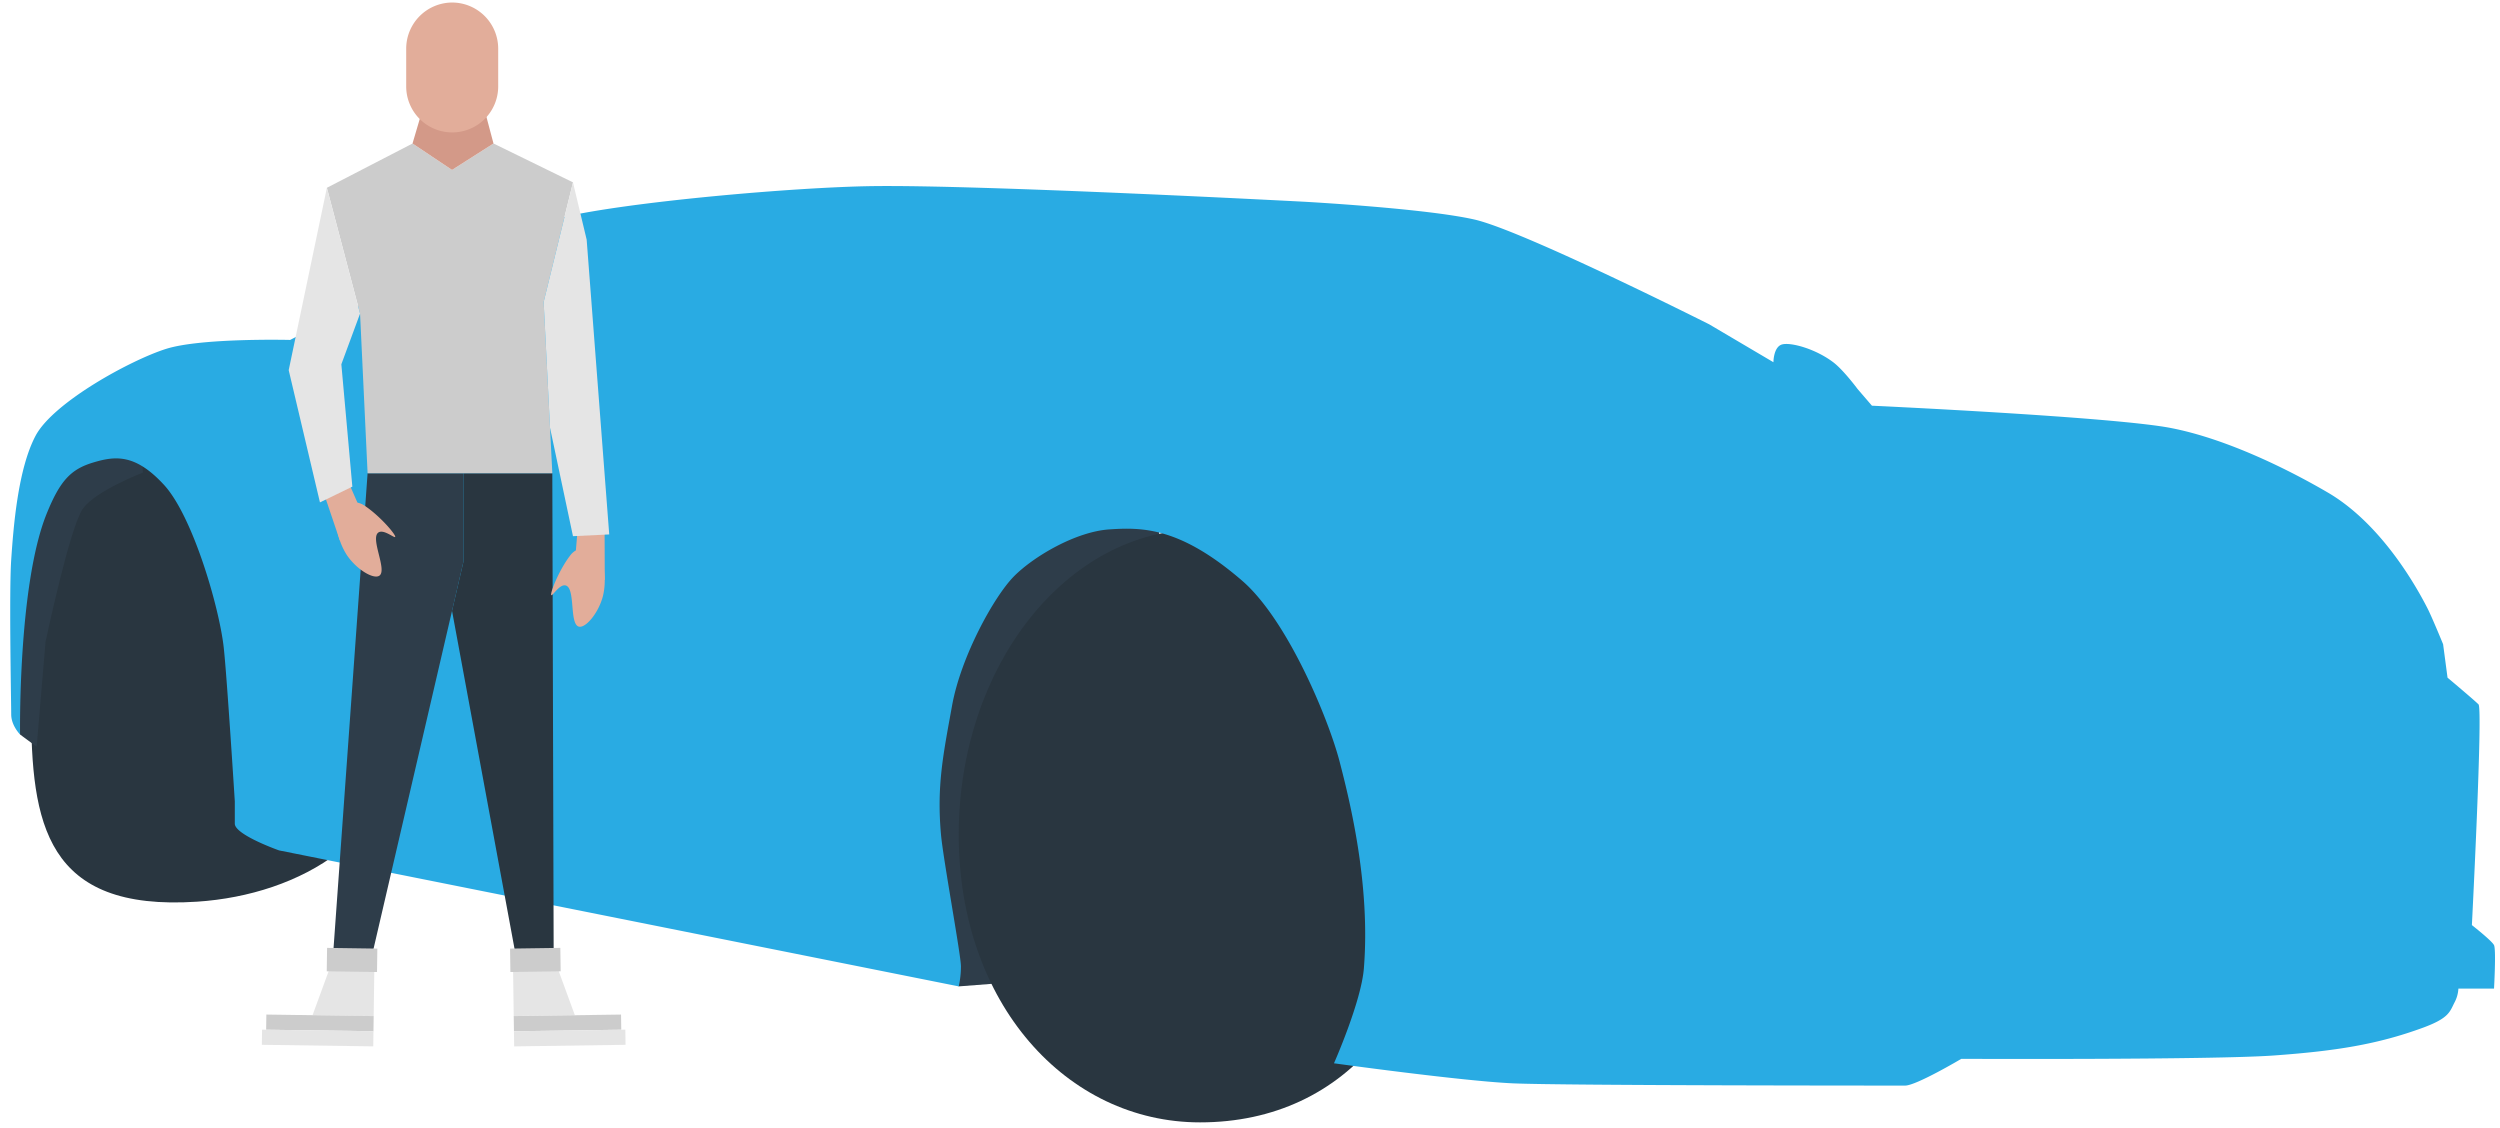 <?xml version="1.0" encoding="UTF-8"?>
<svg xmlns="http://www.w3.org/2000/svg" xmlns:xlink="http://www.w3.org/1999/xlink" width="1000" height="451" viewBox="0 0 1000 451">
  <defs>
    <clipPath id="clip-path">
      <rect id="Rectangle_7" data-name="Rectangle 7" width="993.91" height="447.938" fill="none"></rect>
    </clipPath>
    <clipPath id="clip-AF-High-Value-Car-Insurance">
      <rect width="1000" height="451"></rect>
    </clipPath>
  </defs>
  <g id="AF-High-Value-Car-Insurance" clip-path="url(#clip-AF-High-Value-Car-Insurance)">
    <g id="Group_2" data-name="Group 2" transform="translate(4.09 1.011)">
      <g id="Group_1" data-name="Group 1" clip-path="url(#clip-path)">
        <path id="Path_1" data-name="Path 1" d="M505.116,230.484v6.662s-42.505,37.922-52.246,54.863-16.825,77.575-16.825,94.517a79.706,79.706,0,0,0,6.2,30.317l-17.268,1.337-16.382-15.6s-18.6-73.117-6.2-108.784,50.475-64.2,61.1-65.983,41.62,2.675,41.62,2.675" transform="translate(-45.574 -24.633)" fill="#2e3d4a"></path>
        <path id="Path_2" data-name="Path 2" d="M621.491,358.519c0,67.466-37.192,115.025-96.523,115.025-53.308,0-96.523-47.559-96.523-115.025S471.66,236.36,524.968,236.36s96.523,54.692,96.523,122.159" transform="translate(-49.044 -25.605)" fill="#293640"></path>
        <path id="Path_3" data-name="Path 3" d="M158.213,309.9c0,46.291-41.361,69.514-82.354,72.225C15.2,386.139,9.444,350.843,9.444,304.552s8.508-97.192,49.59-97.192,99.179,56.251,99.179,102.542" transform="translate(-1.081 -22.464)" fill="#293640"></path>
        <path id="Path_4" data-name="Path 4" d="M52.459,197.86l.886,11.592s-18.6,7.133-23.909,14.267-15.054,53.5-15.054,53.5l-3.542,41.908-6.641-4.9S.212,258.493,3.754,246.01,15.266,210.343,21.465,204.1s30.994-6.242,30.994-6.242" transform="translate(-0.262 -21.435)" fill="#2e3d4a"></path>
        <path id="Path_5" data-name="Path 5" d="M744.683,170.185s96.523,4.458,119.547,8.917,48.194,17.265,62.873,25.858c19.039,11.146,32.892,32.731,39.849,46.367,1.766,3.463,6.2,14.267,6.2,14.267l1.771,13.375s10.626,8.917,12.4,10.7-2.657,88.275-2.657,88.275,7.97,6.242,8.855,8.025,0,17.374,0,17.374h-14.25a13.443,13.443,0,0,1-1.69,5.809c-1.771,3.567-2.28,6.081-12.4,9.808-18.153,6.687-34.979,9.363-59.773,11.146s-124.982,1.337-124.982,1.337-18.031,10.7-22.459,10.7-136.372,0-156.739-.892-71.728-8.025-71.728-8.025,10.881-24.565,11.955-37.9c2.657-32.992-5.313-65.983-9.741-82.925s-20.8-56.547-38.963-72.225c-24.795-21.4-39.849-21.4-53.132-20.508s-30.108,10.7-38.078,18.725-21.253,32.1-24.795,51.717-6.2,32.1-4.428,51.717c.885,9.808,7.97,48.15,7.97,52.608a37.034,37.034,0,0,1-.886,8.025L107.543,348.073s-17.711-6.242-17.711-10.7v-8.917s-3.141-49.869-4.428-61.525c-1.771-16.05-12.4-52.608-23.909-65.092s-19.482-11.592-28.337-8.917-13.211,7.162-18.6,20.508C3.051,241.964,3.936,301.706,3.936,301.706S.394,298.139.394,293.681s-.886-48.885,0-61.892,2.657-36.191,9.741-49.566,38.078-30.317,52.246-34.775,49.59-3.567,49.59-3.567,82.354-42.8,108.92-49.042S313.721,82.79,344.866,82.355c43.194-.6,172.679,6.242,172.679,6.242s48.7,2.675,68.186,7.133S679.6,137.639,679.6,137.639l25.68,15.158s0-6.242,3.542-7.133,13.283,1.783,20.367,7.133c4.13,3.12,9.741,10.7,9.741,10.7Z" transform="translate(0 -8.918)" fill="#29abe3"></path>
        <path id="Path_6" data-name="Path 6" d="M145.651,405.981h15.275l37.028-159.394V211.166H159.619Z" transform="translate(-16.672 -22.876)" fill="#2e3d4a"></path>
        <path id="Path_7" data-name="Path 7" d="M204.125,211.166h35.557l.546,194.815H225.417l-25.85-139.773,4.558-19.621Z" transform="translate(-22.844 -22.876)" fill="#293640"></path>
        <path id="Path_8" data-name="Path 8" d="M159.32,195.142l-3.014-63.851L143.037,80.955l34.251-17.71L193.1,73.81l16.592-10.565,31.783,15.536-11.726,47.85,3.466,68.511Z" transform="translate(-16.373 -6.851)" fill="#ccc"></path>
        <path id="Path_9" data-name="Path 9" d="M244.405,263.565c.522.368,3.323-4.542,5.761-3.88,3.949,1.073,1.421,15.267,5.167,16.438,2.722.852,7.984-5.422,9.724-12.216a26.788,26.788,0,0,0-.489-14.138,7.205,7.205,0,0,0-5.261-4.884c-.053-.012-.106-.023-.158-.033a7.179,7.179,0,0,0-7.053,2.658c-4.64,5.938-8.387,15.563-7.691,16.054" transform="translate(-27.967 -26.51)" fill="#e2ad9a"></path>
        <path id="Path_10" data-name="Path 10" d="M255.515,244.563l.819-10.007L267,236.421l.067,20.041-9.209-5.244Z" transform="translate(-29.249 -25.41)" fill="#e2ad9a"></path>
        <path id="Path_11" data-name="Path 11" d="M170.835,238.061c-.375.519-4.61-3.206-6.7-1.78-3.387,2.309,3.593,14.9.429,17.237-2.3,1.7-9.3-2.509-13.144-8.362a26.746,26.746,0,0,1-4.11-13.528,7.249,7.249,0,0,1,3.4-6.342l.139-.084a7.165,7.165,0,0,1,7.529.2c6.308,4.094,12.962,11.965,12.463,12.658" transform="translate(-16.862 -24.291)" fill="#e2ad9a"></path>
        <path id="Path_12" data-name="Path 12" d="M155.1,223.255l-4.011-9.193-9.48,5.259,6.417,18.97,7.012-7.976Z" transform="translate(-16.21 -23.19)" fill="#e2ad9a"></path>
        <path id="Path_13" data-name="Path 13" d="M141.063,83.108l-15.275,72.939,12.5,52.9,12.96-6.292-4.4-48.937,7.483-20.274Z" transform="translate(-14.399 -9.003)" fill="#e5e5e5"></path>
        <path id="Path_14" data-name="Path 14" d="M252.68,80.668l5.477,22.915L267.183,221.5l-14.5.7-9.18-43.364-2.545-50.315Z" transform="translate(-27.582 -8.739)" fill="#e5e5e5"></path>
        <path id="Path_15" data-name="Path 15" d="M181.716,61.816l3.471-11.768h25.8l3.124,11.768L197.524,72.38Z" transform="translate(-20.801 -5.422)" fill="#d39988"></path>
        <path id="Path_16" data-name="Path 16" d="M161.012,451.974l-24.453-.353,8.032-21.941,16.73.241Z" transform="translate(-15.632 -46.548)" fill="#e5e5e5"></path>
        <rect id="Rectangle_1" data-name="Rectangle 1" width="6.061" height="42.932" transform="translate(102.366 410.871) rotate(-89.179)" fill="#ccc"></rect>
        <rect id="Rectangle_2" data-name="Rectangle 2" width="6.06" height="44.562" transform="matrix(0.014, -1, 1, 0.014, 100.651, 416.912)" fill="#e5e5e5"></rect>
        <rect id="Rectangle_3" data-name="Rectangle 3" width="9.371" height="20.106" transform="translate(126.608 387.509) rotate(-89.177)" fill="#ccc"></rect>
        <path id="Path_17" data-name="Path 17" d="M227.394,451.974l24.453-.353-8.032-21.941-16.73.241Z" transform="translate(-25.994 -46.548)" fill="#e5e5e5"></path>
        <rect id="Rectangle_4" data-name="Rectangle 4" width="42.932" height="6.061" transform="translate(201.4 405.427) rotate(-0.821)" fill="#ccc"></rect>
        <rect id="Rectangle_5" data-name="Rectangle 5" width="44.562" height="6.06" transform="translate(201.485 411.491) rotate(-0.821)" fill="#e5e5e5"></rect>
        <rect id="Rectangle_6" data-name="Rectangle 6" width="20.106" height="9.371" transform="translate(199.934 378.427) rotate(-0.823)" fill="#ccc"></rect>
        <path id="Path_18" data-name="Path 18" d="M197.265,0a18.463,18.463,0,0,0-18.4,18.526V33.557a18.4,18.4,0,1,0,36.8,0V18.526A18.463,18.463,0,0,0,197.265,0" transform="translate(-20.475)" fill="#e2ad9a"></path>
      </g>
    </g>
  </g>
</svg>
